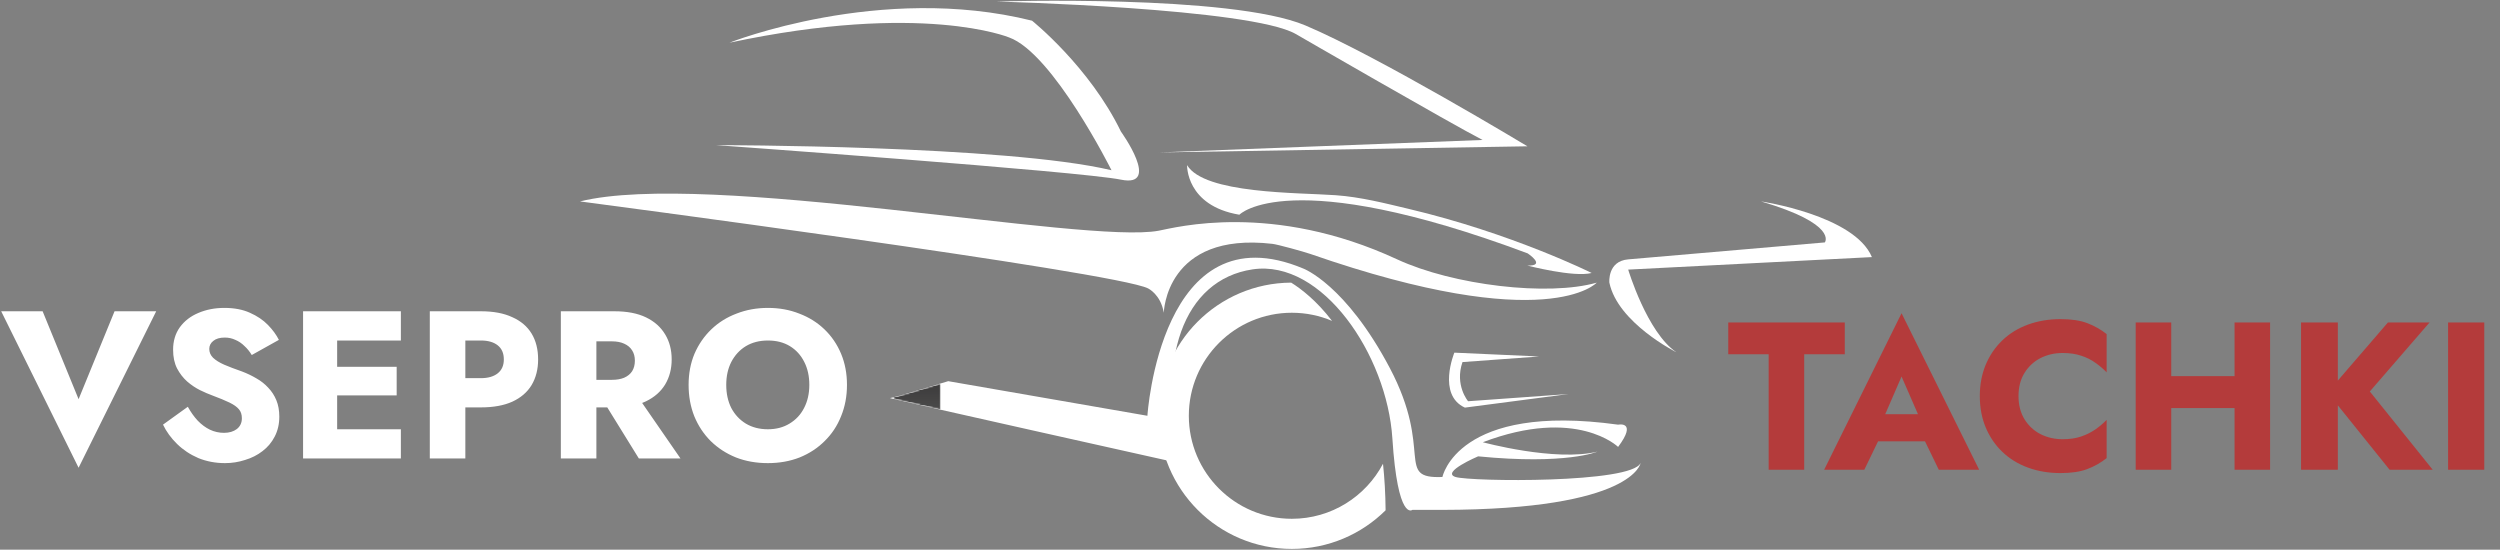 <?xml version="1.0" encoding="UTF-8"?> <svg xmlns="http://www.w3.org/2000/svg" width="1783" height="392" viewBox="0 0 1783 392" fill="none"><rect x="0" y="0" width="1783" height="392" fill="#808080" stroke="none"/><path d="M1028.73 363.648H1007.29C1007.29 363.648 996.871 372.191 993.039 312.641C989.199 253.078 942.961 184.738 893.371 192.109C843.789 199.48 823.691 257.109 843.129 330.809C843.129 330.809 632.731 283.898 634.75 283.898C636.738 283.898 676.281 271.852 676.281 271.852L818.328 296.531C818.328 296.531 827.719 148.809 929.57 191.551C929.57 191.551 959.719 202.84 991.211 262.469C1022.7 322.102 994.551 341.539 1028.73 340.191C1028.73 340.191 1039.45 287 1154.03 302.871C1154.03 302.871 1168.09 299.988 1154.03 318.738C1154.03 318.738 1124.55 289.949 1057.54 315.398C1057.54 315.398 1109.15 329.461 1139.29 322.102C1139.29 322.102 1117.16 331.68 1054.2 325.461C1054.2 325.461 1027.38 336.84 1038.1 340.191C1048.82 343.539 1164.07 344.879 1170.11 330.129C1170.11 330.129 1165.51 363.422 1028.73 363.648Z" fill="white"></path><path d="M510.75 103.512C510.75 103.512 717.379 103.512 792.73 121.422C792.73 121.422 750.969 37.879 719.629 26.68C719.629 26.68 657.859 1.09 520.23 30.461C520.23 30.461 627.719 -12.262 736.039 14.75C736.039 14.75 777.059 47.57 799.441 93.828C799.441 93.828 828.531 134.09 799.441 128.129C770.359 122.172 510.75 103.512 510.75 103.512Z" fill="white"></path><path d="M952.68 139.23C970.609 140.52 987.852 145 1004.35 148.898C1078.46 166.398 1135.18 194.691 1135.18 194.691C1122.36 198.012 1089.26 189.379 1089.26 189.379C1103.28 189.852 1089.56 180.719 1089.56 180.719C918.711 116.84 883.91 153.141 883.91 153.141C845.648 146.68 846.629 117.762 846.629 117.762C858.891 138.379 925.711 137.289 952.68 139.23Z" fill="white"></path><path d="M1161.23 184.98L1301.48 172.891C1301.48 172.891 1311.18 159.922 1255.96 143.648C1255.96 143.648 1322.57 153.5 1335.04 183.359L1161.23 192.281C1161.23 192.281 1174.66 237.051 1195.55 251.211C1195.55 251.211 1153.76 230.262 1147.8 201.57C1147.8 201.57 1146.29 186.262 1161.23 184.98Z" fill="white"></path><path d="M986.359 330.75C974.059 354.078 949.551 370 921.352 370C880.77 370 847.871 337.102 847.871 296.531C847.871 255.961 880.77 223.051 921.352 223.051C931.52 223.051 941.211 225.121 950.031 228.871C938.941 214.379 927.941 205.98 920.859 201.57C868.641 201.84 826.391 244.238 826.391 296.531C826.391 348.969 868.891 391.488 921.352 391.488C947.43 391.488 971.051 380.961 988.211 363.941C988.109 352.09 987.441 341.039 986.359 330.75Z" fill="white"></path><path d="M924.109 24.238C924.109 24.238 1035.76 88.769 1057.38 99.82L826.391 108.719L1089.36 104.34C1089.36 104.34 982.5 39.859 931 18.141C877.969 -4.219 710.621 1.09 710.621 1.09C710.621 1.09 892.031 5.809 924.109 24.238Z" fill="white"></path><path d="M996.469 184.98C907.301 143.648 838.289 162.289 826.391 164.539C774.078 174.379 504.301 121.262 413.672 143.648C413.672 143.648 796.23 193.969 818.852 205.711C818.852 205.711 827.852 209.988 830.02 223.051C830.02 223.051 831.238 165.109 907.461 173.91C911.27 174.352 929.68 179.43 934.621 181.141C1104.28 240.121 1138.8 201.57 1138.8 201.57C1104.22 211.512 1036.43 203.48 996.469 184.98Z" fill="white"></path><path d="M1037.25 251.512C1037.25 251.512 1024.83 281.59 1044.76 290.711L1118.82 281.012L1047.04 286.16C1047.04 286.16 1037.35 274.77 1043.04 258.23L1097.74 254.238L1037.25 251.512Z" fill="white"></path><mask id="mask0_826_135" style="mask-type:luminance" maskUnits="userSpaceOnUse" x="637" y="273" width="34" height="20"><path d="M637 273H671V293H637V273Z" fill="white"></path></mask><g mask="url(#mask0_826_135)"><mask id="mask1_826_135" style="mask-type:luminance" maskUnits="userSpaceOnUse" x="637" y="273" width="34" height="20"><path d="M670.922 292.238C654.398 288.512 641.941 285.672 637.031 284.488V283.41C643.512 281.73 661.73 276.262 670.879 273.488C670.91 274.801 670.922 276.129 670.922 277.48V292.238Z" fill="white"></path></mask><g mask="url(#mask1_826_135)"><mask id="mask2_826_135" style="mask-type:luminance" maskUnits="userSpaceOnUse" x="637" y="273" width="34" height="20"><path d="M670.922 292.238C654.398 288.512 641.941 285.672 637.031 284.488V283.41C643.512 281.73 661.73 276.262 670.879 273.488C670.91 274.801 670.922 276.129 670.922 277.48V292.238Z" fill="white"></path></mask><g mask="url(#mask2_826_135)"><path d="M637.031 292.238H670.922V273.488H637.031V292.238Z" fill="url(#paint0_linear_826_135)"></path></g></g></g><path d="M56.05 284.7L81.7 222H111.4L56.05 333.6L0.85 222H30.4L56.05 284.7ZM133.953 290.1C136.053 293.9 138.403 297.2 141.003 300C143.703 302.8 146.603 304.95 149.703 306.45C152.903 307.95 156.253 308.7 159.753 308.7C163.453 308.7 166.503 307.8 168.903 306C171.303 304.1 172.503 301.55 172.503 298.35C172.503 295.65 171.803 293.5 170.403 291.9C169.003 290.2 166.753 288.6 163.653 287.1C160.553 285.6 156.453 283.9 151.353 282C148.853 281.1 145.953 279.85 142.653 278.25C139.453 276.65 136.403 274.6 133.503 272.1C130.603 269.5 128.203 266.4 126.303 262.8C124.403 259.1 123.453 254.65 123.453 249.45C123.453 243.25 125.053 237.9 128.253 233.4C131.553 228.9 135.953 225.5 141.453 223.2C147.053 220.8 153.253 219.6 160.053 219.6C167.053 219.6 173.103 220.75 178.203 223.05C183.403 225.35 187.703 228.25 191.103 231.75C194.503 235.25 197.103 238.8 198.903 242.4L179.553 253.2C178.053 250.7 176.303 248.55 174.303 246.75C172.403 244.85 170.253 243.4 167.853 242.4C165.553 241.3 163.053 240.75 160.353 240.75C156.753 240.75 154.003 241.55 152.103 243.15C150.203 244.65 149.253 246.55 149.253 248.85C149.253 251.25 150.153 253.35 151.953 255.15C153.853 256.95 156.503 258.6 159.903 260.1C163.403 261.6 167.603 263.2 172.503 264.9C176.203 266.3 179.653 267.95 182.853 269.85C186.053 271.65 188.853 273.85 191.253 276.45C193.753 279.05 195.703 282.05 197.103 285.45C198.503 288.85 199.203 292.75 199.203 297.15C199.203 302.45 198.103 307.2 195.903 311.4C193.803 315.5 190.903 318.95 187.203 321.75C183.603 324.55 179.453 326.65 174.753 328.05C170.153 329.55 165.403 330.3 160.503 330.3C153.703 330.3 147.353 329.1 141.453 326.7C135.653 324.2 130.603 320.85 126.303 316.65C122.003 312.45 118.653 307.85 116.253 302.85L133.953 290.1ZM232.953 327V306.15H285.903V327H232.953ZM232.953 242.85V222H285.903V242.85H232.953ZM232.953 282V261.6H282.903V282H232.953ZM216.153 222H240.453V327H216.153V222ZM306.534 222H331.884V327H306.534V222ZM322.434 242.85V222H342.984C351.884 222 359.334 223.4 365.334 226.2C371.434 228.9 376.034 232.8 379.134 237.9C382.234 243 383.784 249.15 383.784 256.35C383.784 263.35 382.234 269.45 379.134 274.65C376.034 279.75 371.434 283.7 365.334 286.5C359.334 289.2 351.884 290.55 342.984 290.55H322.434V269.7H342.984C348.084 269.7 352.084 268.55 354.984 266.25C357.884 263.95 359.334 260.65 359.334 256.35C359.334 251.95 357.884 248.6 354.984 246.3C352.084 244 348.084 242.85 342.984 242.85H322.434ZM426.241 279.45H452.491L485.341 327H455.641L426.241 279.45ZM399.991 222H425.341V327H399.991V222ZM415.891 243.45V222H438.241C447.241 222 454.741 223.45 460.741 226.35C466.741 229.25 471.291 233.3 474.391 238.5C477.491 243.6 479.041 249.55 479.041 256.35C479.041 263.05 477.491 269 474.391 274.2C471.291 279.3 466.741 283.3 460.741 286.2C454.741 289.1 447.241 290.55 438.241 290.55H415.891V270.9H436.441C439.841 270.9 442.741 270.4 445.141 269.4C447.641 268.3 449.541 266.75 450.841 264.75C452.141 262.65 452.791 260.15 452.791 257.25C452.791 254.35 452.141 251.9 450.841 249.9C449.541 247.8 447.641 246.2 445.141 245.1C442.741 244 439.841 243.45 436.441 243.45H415.891ZM517.96 274.5C517.96 280.7 519.16 286.2 521.56 291C524.06 295.7 527.51 299.4 531.91 302.1C536.41 304.8 541.66 306.15 547.66 306.15C553.56 306.15 558.71 304.8 563.11 302.1C567.61 299.4 571.06 295.7 573.46 291C575.96 286.2 577.21 280.7 577.21 274.5C577.21 268.3 576.01 262.85 573.61 258.15C571.21 253.35 567.81 249.6 563.41 246.9C559.01 244.2 553.76 242.85 547.66 242.85C541.66 242.85 536.41 244.2 531.91 246.9C527.51 249.6 524.06 253.35 521.56 258.15C519.16 262.85 517.96 268.3 517.96 274.5ZM491.11 274.5C491.11 266.4 492.51 259 495.31 252.3C498.21 245.6 502.21 239.8 507.31 234.9C512.41 230 518.41 226.25 525.31 223.65C532.21 220.95 539.66 219.6 547.66 219.6C555.76 219.6 563.21 220.95 570.01 223.65C576.91 226.25 582.91 230 588.01 234.9C593.11 239.8 597.06 245.6 599.86 252.3C602.66 259 604.06 266.4 604.06 274.5C604.06 282.6 602.66 290.05 599.86 296.85C597.16 303.65 593.26 309.55 588.16 314.55C583.16 319.55 577.21 323.45 570.31 326.25C563.41 328.95 555.86 330.3 547.66 330.3C539.36 330.3 531.76 328.95 524.86 326.25C517.96 323.45 511.96 319.55 506.86 314.55C501.86 309.55 497.96 303.65 495.16 296.85C492.46 290.05 491.11 282.6 491.11 274.5Z" fill="white"></path><path d="M1232.6 252.65V230H1315.7V252.65H1286.75V335H1261.4V252.65H1232.6ZM1328.74 314.75L1330.54 295.4H1382.59L1384.24 314.75H1328.74ZM1356.19 268.55L1341.49 302.45L1342.69 308L1329.64 335H1300.99L1356.19 223.4L1411.54 335H1382.74L1370.14 309.05L1371.04 302.6L1356.19 268.55ZM1439.6 282.5C1439.6 288.9 1441.05 294.45 1443.95 299.15C1446.85 303.75 1450.65 307.25 1455.35 309.65C1460.15 312.05 1465.4 313.25 1471.1 313.25C1476.1 313.25 1480.5 312.6 1484.3 311.3C1488.1 310 1491.5 308.3 1494.5 306.2C1497.5 304.1 1500.15 301.85 1502.45 299.45V326.75C1498.25 330.05 1493.65 332.65 1488.65 334.55C1483.65 336.45 1477.3 337.4 1469.6 337.4C1461.2 337.4 1453.45 336.1 1446.35 333.5C1439.25 330.9 1433.15 327.15 1428.05 322.25C1422.95 317.35 1419 311.55 1416.2 304.85C1413.4 298.15 1412 290.7 1412 282.5C1412 274.3 1413.4 266.85 1416.2 260.15C1419 253.45 1422.95 247.65 1428.05 242.75C1433.15 237.85 1439.25 234.1 1446.35 231.5C1453.45 228.9 1461.2 227.6 1469.6 227.6C1477.3 227.6 1483.65 228.55 1488.65 230.45C1493.65 232.35 1498.25 234.95 1502.45 238.25V265.55C1500.15 263.15 1497.5 260.9 1494.5 258.8C1491.5 256.6 1488.1 254.9 1484.3 253.7C1480.5 252.4 1476.1 251.75 1471.1 251.75C1465.4 251.75 1460.15 252.95 1455.35 255.35C1450.65 257.75 1446.85 261.25 1443.95 265.85C1441.05 270.45 1439.6 276 1439.6 282.5ZM1530.23 291.05V268.25H1609.73V291.05H1530.23ZM1593.68 230H1619.03V335H1593.68V230ZM1523.18 230H1548.53V335H1523.18V230ZM1641.1 230H1667.35V335H1641.1V230ZM1703.05 230H1732.75L1690.15 279.2L1735 335H1704.25L1660 279.95L1703.05 230ZM1745.98 230H1771.78V335H1745.98V230Z" fill="#B43B3B"></path><defs><linearGradient id="paint0_linear_826_135" x1="277.798" y1="292.24" x2="277.798" y2="273.49" gradientUnits="userSpaceOnUse"><stop stop-color="#4A4A4A"></stop><stop offset="0.031" stop-color="#4A4A4A"></stop><stop offset="0.062" stop-color="#4A4949"></stop><stop offset="0.094" stop-color="#4A4949"></stop><stop offset="0.125" stop-color="#494848"></stop><stop offset="0.188" stop-color="#484848"></stop><stop offset="0.219" stop-color="#484747"></stop><stop offset="0.25" stop-color="#474747"></stop><stop offset="0.281" stop-color="#474646"></stop><stop offset="0.312" stop-color="#474646"></stop><stop offset="0.344" stop-color="#464545"></stop><stop offset="0.375" stop-color="#454444"></stop><stop offset="0.406" stop-color="#454444"></stop><stop offset="0.438" stop-color="#444343"></stop><stop offset="0.469" stop-color="#444343"></stop><stop offset="0.5" stop-color="#434242"></stop><stop offset="0.531" stop-color="#434242"></stop><stop offset="0.562" stop-color="#424142"></stop><stop offset="0.625" stop-color="#414041"></stop><stop offset="0.656" stop-color="#414040"></stop><stop offset="0.688" stop-color="#403F40"></stop><stop offset="0.719" stop-color="#403F3F"></stop><stop offset="0.75" stop-color="#403F3F"></stop><stop offset="0.781" stop-color="#3F3E3E"></stop><stop offset="0.812" stop-color="#3F3E3E"></stop><stop offset="0.844" stop-color="#3E3D3D"></stop><stop offset="0.875" stop-color="#3E3D3D"></stop><stop offset="0.906" stop-color="#3D3C3C"></stop><stop offset="0.938" stop-color="#3C3B3B"></stop><stop offset="0.969" stop-color="#3C3B3B"></stop><stop offset="1" stop-color="#3B3A3B"></stop></linearGradient></defs></svg> 